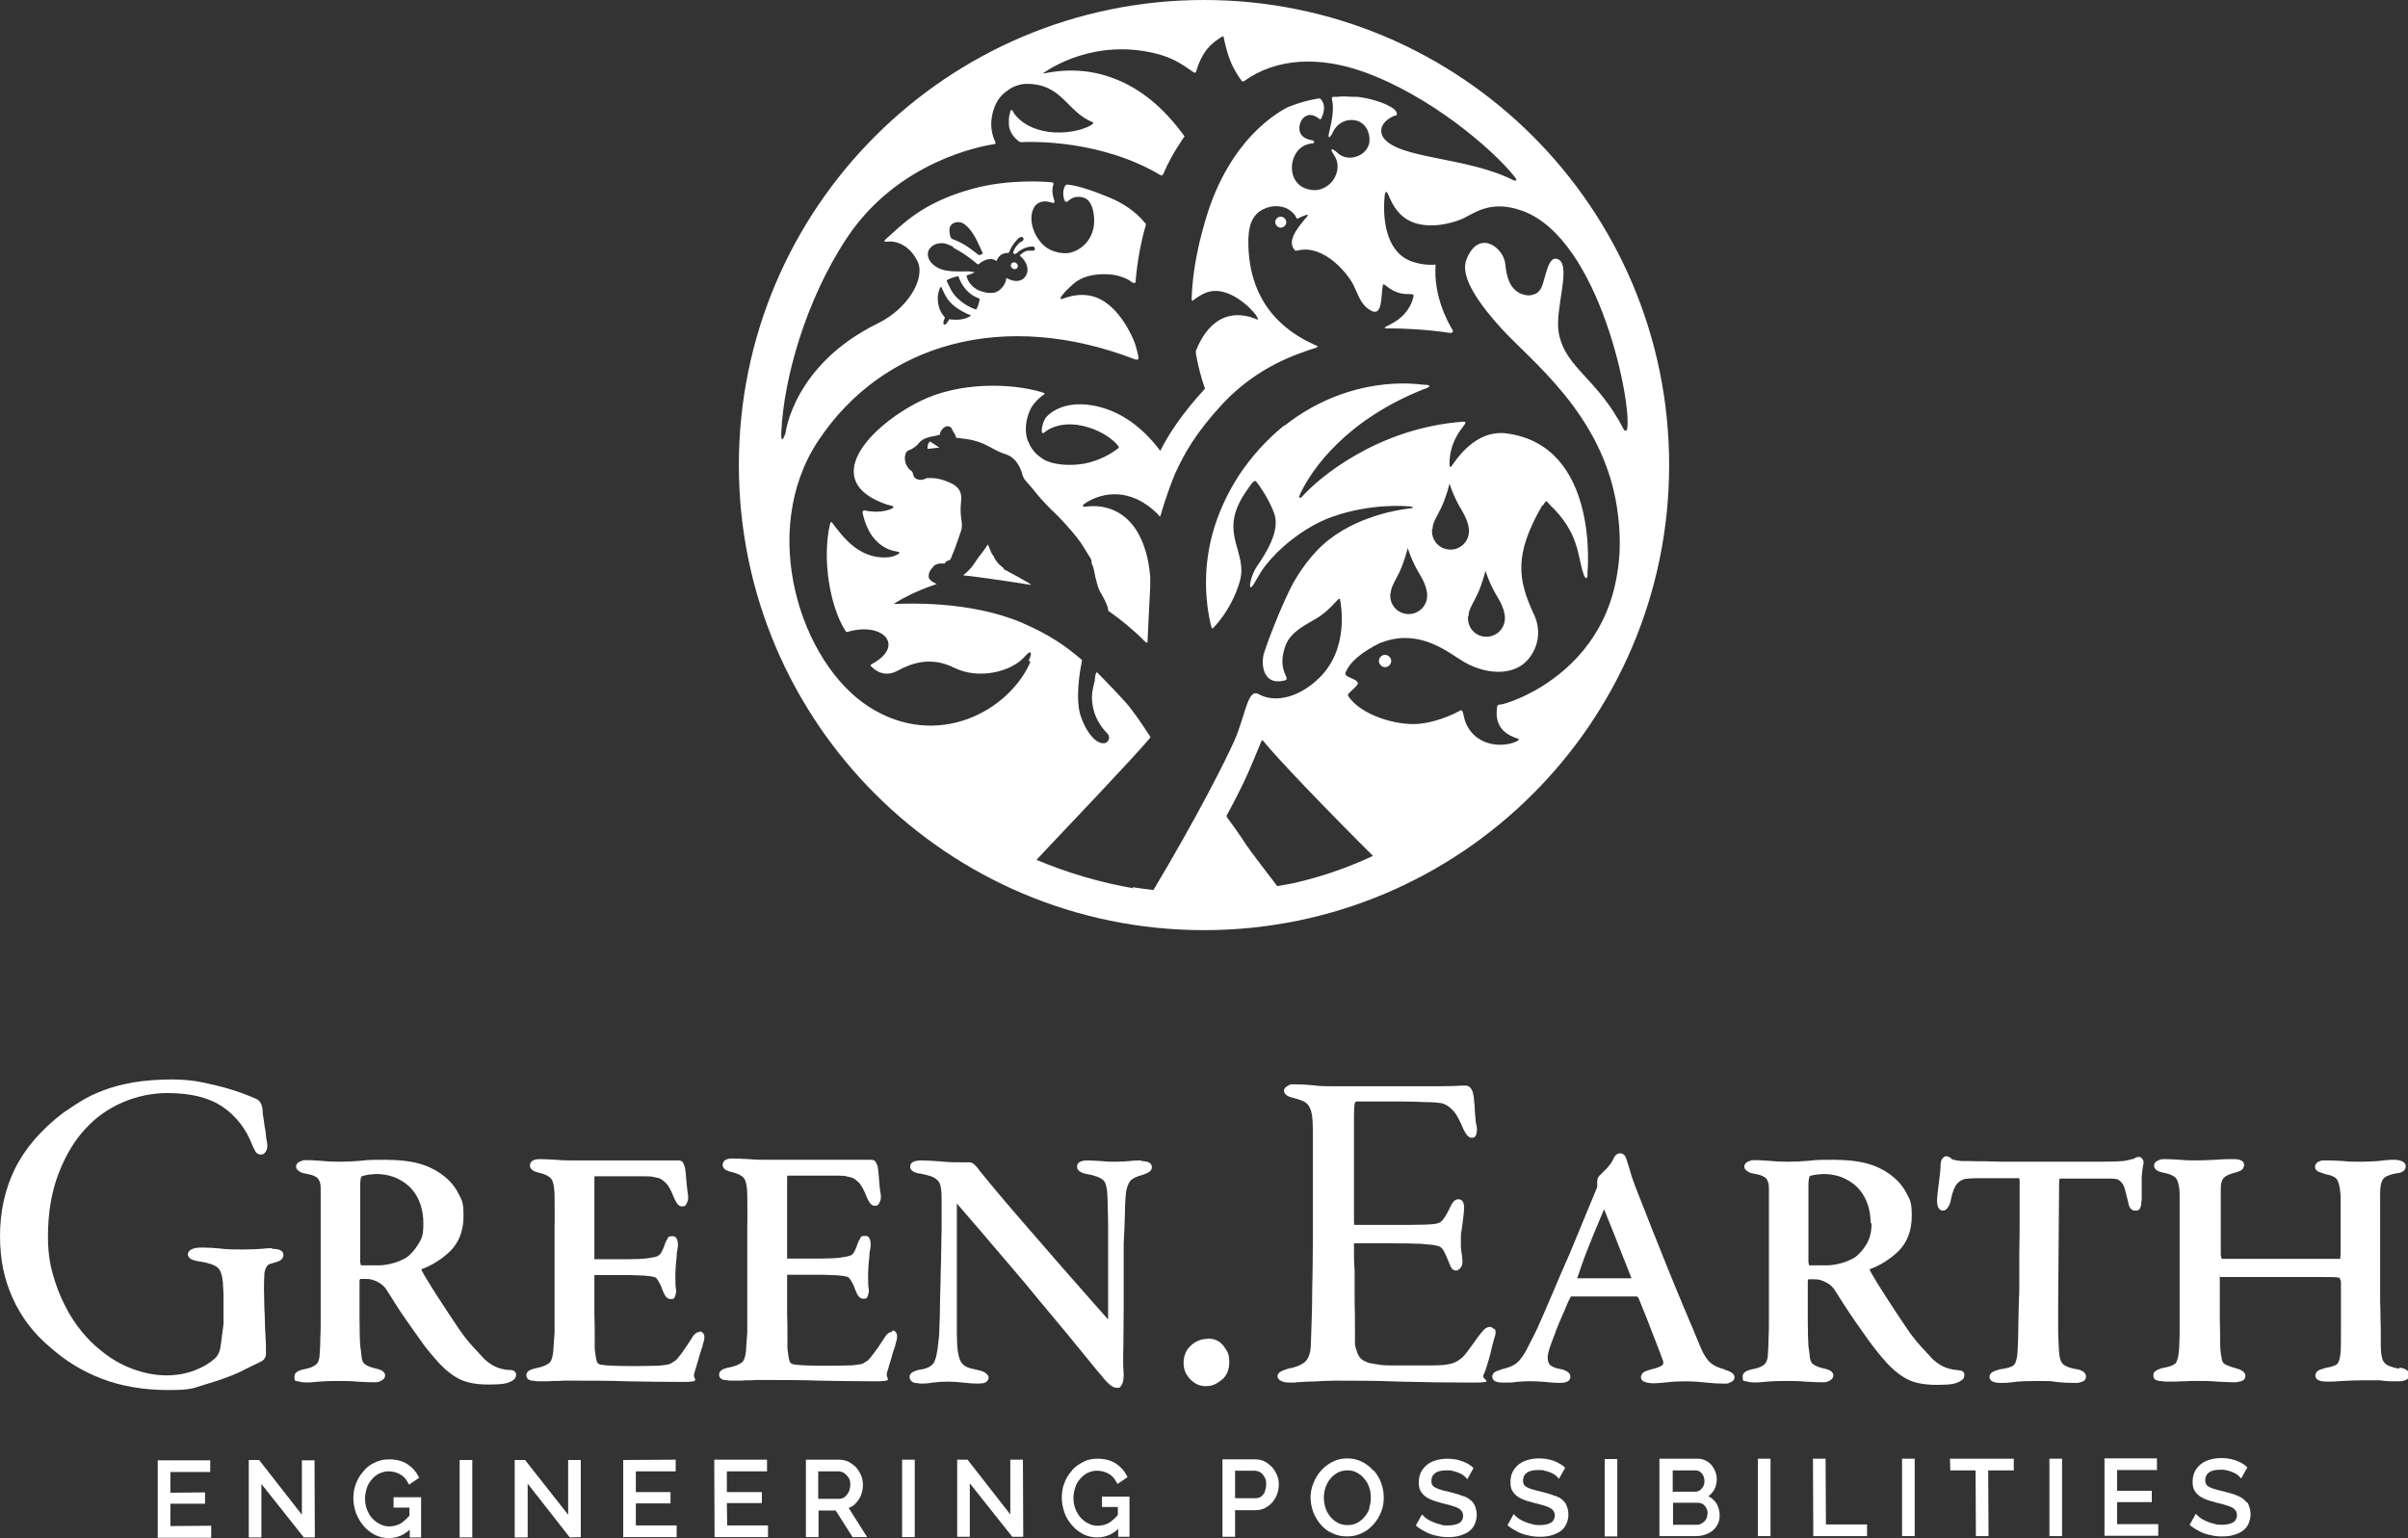 <?xml version="1.0" encoding="UTF-8"?>
<svg id="Layer_1" xmlns="http://www.w3.org/2000/svg" version="1.1" viewBox="0 0 743.4 474.9">
  <rect x="0" y="0" width="743.4" height="474.9" fill="#333333" stroke="none"/>
  <!-- Generator: Adobe Illustrator 29.7.1, SVG Export Plug-In . SVG Version: 2.1.1 Build 8)  -->
  <g id="Logotype_Tagline">
    <polygon points="52.6 471.2 52.6 464.3 63.3 464.3 63.3 460.8 52.6 460.9 52.6 454.5 64.9 454.5 64.9 450.9 48.7 450.9 48.7 474.8 65.2 474.8 65.2 471.1 52.6 471.2" fill="#fff"/>
    <polygon points="93.2 450.9 93.2 467.7 80 450.8 76.8 450.8 76.8 474.7 80.7 474.7 80.7 458.2 93.8 474.7 97.2 474.7 97.1 450.9 93.2 450.9" fill="#fff"/>
    <path d="M121.5,462.3v3.2h4.9v2.5c-.9,1-1.8,1.8-2.7,2.4-1.1.6-2.3.9-3.5.9h0c-1,0-2-.2-2.9-.7-.9-.4-1.7-1.1-2.4-1.8-.7-.8-1.2-1.7-1.6-2.7-.4-1-.6-2.1-.6-3.3,0-1.1.2-2.2.5-3.2s.8-1.9,1.5-2.7c.6-.8,1.4-1.4,2.3-1.9.9-.4,1.9-.7,2.9-.7h0c1.3,0,2.5.3,3.6.9,1.1.6,1.9,1.5,2.5,2.7l.3.5,3.1-2.1-.2-.4c-.8-1.6-1.9-2.8-3.4-3.8s-3.5-1.5-5.7-1.5h0c-1.6,0-3.1.3-4.4,1-1.4.6-2.6,1.5-3.5,2.7-1,1.1-1.8,2.4-2.3,3.8-.6,1.4-.8,3-.8,4.6,0,1.5.3,3,.8,4.5.6,1.4,1.3,2.7,2.3,3.9,1,1.2,2.2,2.1,3.5,2.8,1.4.7,2.8,1,4.4,1h0c2.4,0,4.6-.9,6.4-2.6v2.4h3.5v-12.4h-8.4Z" fill="#fff"/>
    <rect x="141.9" y="450.8" width="3.9" height="23.9" fill="#fff"/>
    <polygon points="175.4 450.8 175.4 467.7 162.1 450.8 158.9 450.8 158.9 474.7 162.9 474.7 162.9 458.1 175.9 474.7 179.3 474.6 179.3 450.8 175.4 450.8" fill="#fff"/>
    <polygon points="196.3 471 196.3 464.2 207 464.2 207 460.7 196.3 460.7 196.3 454.3 208.6 454.3 208.6 450.7 192.4 450.8 192.4 474.6 208.9 474.6 208.9 471 196.3 471" fill="#fff"/>
    <polygon points="224.5 471 224.4 464.1 235.2 464.1 235.2 460.7 224.4 460.7 224.4 454.3 236.8 454.3 236.8 450.7 220.5 450.7 220.6 474.6 237.1 474.6 237.1 471 224.5 471" fill="#fff"/>
    <path d="M264,464.3c.8-.7,1.4-1.6,1.8-2.6s.6-2.1.6-3.2-.2-1.9-.5-2.8c-.4-.9-.9-1.8-1.5-2.5s-1.5-1.3-2.3-1.8c-.9-.4-1.9-.7-3-.7h-10.3v23.9h3.9v-8.2h5.3l5.2,8.2h4.5l-5.7-9c.8-.3,1.5-.7,2.1-1.3h0ZM260.8,462.2c-.5.4-1.1.6-1.8.6h-6.4v-8.5h6.2c.6,0,1.2.2,1.8.5.5.4,1,.9,1.4,1.5s.5,1.3.5,2.1-.2,1.5-.4,2.1c-.3.6-.7,1.2-1.2,1.6h0Z" fill="#fff"/>
    <rect x="278.5" y="450.7" width="3.9" height="23.9" fill="#fff"/>
    <polygon points="311.9 450.7 311.9 467.6 298.7 450.7 295.5 450.7 295.5 474.5 299.4 474.5 299.4 458 312.5 474.5 315.9 474.5 315.8 450.7 311.9 450.7" fill="#fff"/>
    <path d="M340.2,462.1v3.2h4.9v2.5c-.9,1-1.8,1.8-2.7,2.4-1.1.6-2.3.9-3.5.9h0c-1,0-2-.2-2.9-.7-.9-.4-1.7-1.1-2.4-1.8-.7-.8-1.2-1.7-1.6-2.7-.4-1-.6-2.1-.6-3.3,0-1.1.2-2.2.5-3.2s.8-1.9,1.5-2.7,1.4-1.4,2.3-1.9c.9-.4,1.9-.7,2.9-.7h0c1.3,0,2.5.3,3.6.9,1.1.6,1.9,1.5,2.5,2.7l.3.5,3.1-2.1-.2-.4c-.8-1.6-1.9-2.8-3.4-3.8-1.5-1-3.4-1.5-5.7-1.5h0c-1.6,0-3.1.3-4.4,1s-2.6,1.5-3.5,2.7c-1,1.1-1.8,2.4-2.3,3.8-.6,1.4-.8,3-.8,4.6,0,1.5.3,3,.8,4.5s1.3,2.7,2.3,3.9c1,1.2,2.2,2.1,3.5,2.8,1.4.7,2.8,1,4.4,1,2.4,0,4.6-.9,6.4-2.6v2.4h3.5v-12.4h-8.4,0Z" fill="#fff"/>
    <path d="M392.8,453.1c-.7-.7-1.4-1.3-2.3-1.8s-1.9-.7-3-.7h-10.1v23.9h3.9v-8.2h6.3c1.5,0,2.7-.4,3.8-1.2,1.1-.7,1.9-1.7,2.5-2.9s.9-2.5.9-3.8-.2-1.9-.5-2.8c-.4-.9-.9-1.8-1.5-2.5h0ZM390.5,460.6c-.3.6-.7,1.2-1.2,1.5-.5.4-1.1.5-1.8.5h-6.2v-8.5h6c.6,0,1.2.2,1.8.5.5.4,1,.9,1.3,1.5.4.6.5,1.4.5,2.2s-.2,1.5-.4,2.2h0Z" fill="#fff"/>
    <path d="M424.1,454.2c-1-1.2-2.2-2.1-3.5-2.8-1.4-.7-2.9-1.1-4.6-1.1h0c-1.6,0-3.1.3-4.5,1-1.4.7-2.6,1.6-3.6,2.7-1,1.1-1.8,2.4-2.4,3.9-.6,1.4-.9,3-.9,4.5s.3,3,.8,4.4c.5,1.4,1.3,2.7,2.3,3.9,1,1.2,2.2,2.1,3.6,2.7,1.4.7,2.9,1,4.6,1h0c1.6,0,3.1-.3,4.5-1,1.4-.6,2.6-1.6,3.6-2.7,1-1.1,1.8-2.4,2.4-3.9.6-1.4.8-3,.8-4.5,0-1.5-.3-3-.8-4.4-.5-1.4-1.3-2.7-2.3-3.9h0ZM422.8,465.6c-.3,1-.8,1.9-1.5,2.7-.6.8-1.4,1.4-2.3,1.9-.9.5-1.9.7-3,.7h0c-1.1,0-2.1-.2-3-.7-.9-.5-1.7-1.1-2.3-1.9-.6-.8-1.2-1.7-1.5-2.7s-.5-2.1-.5-3.2c0-1.1.2-2.1.5-3.1.4-1,.8-1.9,1.5-2.7.6-.8,1.4-1.4,2.3-1.9.9-.5,1.9-.7,3-.7h0c1.1,0,2,.2,2.9.7s1.7,1.1,2.3,1.9c.7.8,1.2,1.7,1.5,2.7.4,1,.5,2.1.5,3.2s-.2,2.1-.5,3.1h0Z" fill="#fff"/>
    <path d="M451.8,462c-1.2-.5-2.6-.9-4.2-1.3-1.4-.3-2.5-.6-3.4-.9-.8-.3-1.4-.6-1.8-1-.4-.4-.5-.9-.5-1.6,0-1,.4-1.8,1.1-2.3.7-.6,1.9-.9,3.6-.9s1.3,0,1.9.2c.6.1,1.2.3,1.7.5.5.2,1,.4,1.4.7.4.3.7.5.9.8l.5.5,1.9-3.4-.3-.3c-.7-.6-1.4-1.1-2.2-1.4-.8-.4-1.7-.7-2.6-.9-.9-.2-1.9-.3-3-.3h0c-1.6,0-3.1.3-4.4.8-1.3.5-2.4,1.4-3.2,2.5-.8,1.1-1.2,2.4-1.2,4s.3,2.4.9,3.2c.6.8,1.4,1.5,2.6,2,1.1.5,2.4.9,4,1.3,1.4.3,2.6.7,3.6,1,.9.3,1.6.7,2,1.2.4.4.6,1,.6,1.7s-.4,1.7-1.1,2.1c-.8.5-2,.8-3.5.8s-1.6,0-2.4-.3c-.8-.2-1.5-.4-2.2-.7-.7-.3-1.3-.6-1.8-.9-.5-.3-.9-.7-1.2-1l-.5-.5-1.9,3.4.3.3c.9.7,1.9,1.3,2.9,1.8,1,.5,2.1.9,3.3,1.1,1.1.3,2.3.4,3.5.4h0c1.2,0,2.4-.1,3.4-.4,1.1-.3,2-.7,2.8-1.2.8-.6,1.5-1.3,1.9-2.2.4-.9.7-1.9.7-3.1s-.4-2.7-1-3.6c-.7-.9-1.7-1.6-2.9-2.1h0Z" fill="#fff"/>
    <path d="M480.1,461.9c-1.2-.5-2.6-.9-4.2-1.3-1.3-.3-2.5-.6-3.4-.9-.8-.3-1.4-.6-1.8-1-.4-.4-.5-.9-.5-1.6,0-1,.4-1.8,1.1-2.3.7-.6,1.9-.9,3.6-.9s1.3,0,1.9.2c.6.1,1.2.3,1.7.5.5.2,1,.4,1.4.7.4.3.7.5.9.8l.5.5,1.9-3.4-.3-.3c-.7-.6-1.4-1-2.2-1.4s-1.7-.7-2.6-.9c-.9-.2-1.9-.3-3-.3-1.6,0-3.1.3-4.4.8-1.3.5-2.4,1.4-3.2,2.5-.8,1.1-1.2,2.4-1.2,4s.3,2.4.9,3.2c.6.8,1.4,1.5,2.6,2,1.1.5,2.4.9,4,1.3,1.4.3,2.6.7,3.6,1,.9.3,1.6.7,2,1.2.4.4.6,1,.6,1.7s-.4,1.7-1.1,2.1c-.8.5-2,.8-3.5.8h0c-.8,0-1.6,0-2.4-.3-.8-.2-1.5-.4-2.2-.7-.7-.3-1.3-.6-1.8-.9-.5-.3-.9-.7-1.2-1l-.5-.5-1.9,3.4.3.3c.9.7,1.9,1.3,2.9,1.8,1,.5,2.1.9,3.3,1.1,1.1.3,2.3.4,3.5.4h0c1.2,0,2.4-.1,3.4-.4,1.1-.3,2-.7,2.8-1.2.8-.6,1.5-1.3,1.9-2.2.4-.9.7-1.9.7-3.1s-.4-2.7-1-3.6c-.7-.9-1.6-1.6-2.9-2.1h0Z" fill="#fff"/>
    <rect x="495.4" y="450.5" width="3.9" height="23.9" fill="#fff"/>
    <path d="M527.4,462c.7-.5,1.2-1.1,1.7-1.8.6-1.1.9-2.2.9-3.4s-.2-2-.7-3c-.5-1-1.1-1.8-2-2.4-.9-.6-1.9-1-3.1-1h-11.9v23.9h11.4c1.3,0,2.5-.3,3.6-.8,1.1-.5,2-1.3,2.6-2.2.7-1,1-2.1,1-3.4s-.4-2.9-1.2-4c-.6-.8-1.4-1.5-2.3-1.9h0ZM516.4,454h7c.5,0,1,.1,1.4.4.4.3.8.7,1,1.2.3.5.4,1.1.4,1.7s-.1,1.2-.4,1.7-.6.9-1.1,1.2c-.4.3-1,.4-1.5.4h-6.8v-6.6h0ZM527.1,467.4c0,.6-.1,1.2-.4,1.7-.3.5-.7.9-1.2,1.2s-1,.5-1.6.5h-7.4v-6.8h7.7c.6,0,1.1.2,1.5.4.4.3.8.7,1.1,1.3s.4,1.1.4,1.7h0Z" fill="#fff"/>
    <rect x="542.7" y="450.4" width="3.9" height="23.9" fill="#fff"/>
    <polygon points="563.7 470.7 563.6 450.4 559.7 450.4 559.8 474.3 576.4 474.3 576.4 470.7 563.7 470.7" fill="#fff"/>
    <rect x="587.2" y="450.4" width="3.9" height="23.9" fill="#fff"/>
    <polygon points="621.7 450.4 602 450.4 602.1 454 609.9 454 610 474.3 613.9 474.3 613.8 454 621.7 454 621.7 450.4" fill="#fff"/>
    <rect x="632.7" y="450.4" width="3.9" height="23.9" fill="#fff"/>
    <polygon points="653.6 470.6 653.6 463.8 664.3 463.8 664.3 460.3 653.6 460.3 653.6 453.9 665.9 453.9 665.9 450.3 649.7 450.3 649.7 474.2 666.3 474.2 666.3 470.6 653.6 470.6" fill="#fff"/>
    <path d="M693.6,463.9c-.7-.9-1.6-1.6-2.9-2.1-1.2-.5-2.6-.9-4.2-1.3-1.4-.3-2.5-.6-3.4-.9-.8-.3-1.4-.6-1.8-1-.3-.4-.5-.9-.5-1.6,0-1,.4-1.8,1.1-2.3.7-.6,1.9-.9,3.6-.9h0c.6,0,1.2,0,1.9.2.6.1,1.2.3,1.7.5s1,.4,1.4.7c.4.3.7.5.9.8l.5.5,1.9-3.4-.3-.3c-.7-.6-1.4-1.1-2.2-1.4-.8-.4-1.7-.7-2.6-.9s-1.9-.3-3-.3h0c-1.6,0-3.1.3-4.4.8-1.3.5-2.4,1.4-3.2,2.5-.8,1.1-1.2,2.4-1.2,4s.3,2.4.9,3.2c.6.8,1.4,1.5,2.6,2,1.1.5,2.4.9,4,1.3,1.4.3,2.6.7,3.6,1,.9.3,1.6.7,2,1.2.4.4.6,1,.6,1.7s-.4,1.7-1.1,2.1c-.8.5-2,.8-3.5.8h0c-.8,0-1.6,0-2.4-.3-.8-.2-1.5-.4-2.2-.7-.7-.3-1.3-.6-1.8-.9-.5-.3-.9-.7-1.2-1l-.5-.5-1.9,3.4.3.3c.9.7,1.9,1.3,2.9,1.8,1,.5,2.1.9,3.3,1.1,1.1.3,2.3.4,3.5.4s2.4-.1,3.4-.4c1.1-.3,2-.7,2.8-1.2.8-.6,1.5-1.3,1.9-2.2s.7-1.9.7-3.1-.4-2.7-1-3.6h0Z" fill="#fff"/>
  </g>
  <path d="M84,385.4c-.5,0-1.6,0-3.2.2-1.6.1-3.5.2-5.8.2s-5.2,0-7-.3c-2-.2-3.8-.3-5.4-.3s-2.5.1-3.1.4c-1.3.5-1.5,1.3-1.5,1.7s.2,1.2,1.5,1.7c.6.2,1.3.4,2.1.5,2.8.4,4.7,1.1,5.6,1.9.9.8,1.4,2.3,1.6,4.5,0,1.1.2,2.5.2,4,0,1.5,0,3.1,0,4.6v4.4c-.2,1.3-.3,2.3-.4,3-.2,1.8-.4,3.2-.6,4.4-.2,1-.6,1.9-1.2,2.7-1.7,1.7-3.9,3-6.6,4.1-5.9,2.2-12.4,2.1-19.2-.4-3.6-1.3-7-3.3-10.2-6-1.8-1.4-3.7-3.3-5.6-5.6-1.9-2.3-3.6-4.9-5.1-7.9-1.5-2.9-2.8-6.2-3.8-9.8-1-3.5-1.5-7.4-1.5-11.5,0-7.4,1.1-13.9,3.3-19.6s5-10.3,8.3-13.8c3.2-3.5,7-6.2,11.4-8.1,4.4-1.9,9.1-2.9,13.9-2.9,7.2,0,12.9,1.4,17.1,4.3,4.1,2.8,7.2,6.8,9.1,11.8.5,1.1.8,1.7,1,2,.2.3.7.9,1.7.9s1.4-.9,1.6-1.2c.4-.7.4-1.6.2-2.8,0-.2-.2-.7-.3-1.8,0-.9-.2-1.9-.4-2.9-.1-1-.3-1.9-.4-2.8-.2-1.1-.2-1.4-.2-1.5,0-.9-.1-1.7-.4-2.4-.3-.9-.9-1.5-1.6-1.8-.9-.4-2.3-1-4.2-1.7-1.9-.7-3.8-1.3-5.6-1.8-1.8-.5-4-1-6.8-1.6-2.8-.6-6-.9-9.6-.9s-8.3.3-11.7.9c-3.4.6-6.5,1.4-9.1,2.4-2.7,1-5,2.1-7.1,3.4-2,1.2-3.8,2.5-5.5,3.6-6.8,5.2-11.8,11-14.9,17.3-3.1,6.3-4.6,13.3-4.6,20.7s1.3,13.4,3.9,19.2c2.6,5.8,6.5,11,11.7,15.3,4.5,4,9.8,7.3,15.8,9.6,6,2.3,12.9,3.5,20.5,3.5s7.6-.6,11.4-1.7c3.7-1.1,7.2-2.3,10.4-3.7,1.5-.8,2.8-1.4,4-2s2.2-1,2.9-1.4c1.1-.6,1.4-1.4,1.5-2,0-.5,0-1.3,0-2.3s0-1.4-.1-2.7c0-1.3-.2-2.7-.2-4.4,0-1.7-.1-3.5-.2-5.4,0-1.9-.1-3.6-.1-5.3s0-3.4.1-4.4c0-1,.2-1.8.5-2.4.3-.6.5-.8.6-.9.3-.2.7-.4,1.2-.5.7-.2,1.3-.4,1.9-.6,1.5-.5,1.7-1.5,1.7-2,0-1.3-1.2-1.9-3.5-1.9h0Z" fill="#fff"/>
  <path d="M157.3,423c-1,0-2.2-.2-3.6-.7-1.4-.5-2.8-1.4-4.2-2.7-1-1.1-2.2-2.4-3.6-3.9-1.3-1.4-2.8-3.3-4.3-5.5-1-1.5-2.1-3.1-3.2-4.8-1.1-1.7-2.2-3.3-3.2-4.9-1-1.5-2-3.1-2.9-4.6-.8-1.3-1.6-2.6-2.1-3.6,0-.2-.1-.3-.1-.4,3.3-1.2,6.3-3.1,8.9-5.6,2.7-2.7,4.1-6.3,4.1-10.9s-.6-4.9-1.7-7.1c-1.1-2.2-2.9-4.2-5.3-5.9-2-1.4-4.3-2.5-7-3.2-2.6-.7-6-1.1-10.2-1.1s-5,0-7.5.3c-4.5.4-9,.4-12.6,0-1.7-.1-3-.2-4-.2s-1.2,0-1.8.3c-1.4.4-1.6,1.3-1.6,1.7,0,.9.9,1.4,1.2,1.6.5.3,1.1.5,1.8.6,2.5.4,3.4,1.1,3.7,1.4.5.6.9,1.6.9,2.8,0,.8,0,1.8,0,2.9,0,1.1,0,2.6,0,4.3v25.8c0,2.8,0,5.4,0,7.6,0,2.2,0,4.2-.1,5.9,0,1.7-.1,3.3-.2,4.8,0,1.6-.4,2.7-1,3.3-.6.6-1.8,1.2-3.5,1.5-.9.2-3.3.6-3.3,2.3s.1,1.2,1.5,1.6c1.3.4,3.3.3,6,0,1.4-.1,3.1-.2,5.1-.2,2.8,0,5,0,6.8.2,1.8.1,3.4.2,5,.2s1.6-.1,2.2-.4c1.2-.5,1.4-1.3,1.4-1.7s-.2-1.2-1.4-1.7c-.5-.2-1.1-.4-1.7-.5-1.4-.3-2.5-.8-3.2-1.3-.6-.5-.9-1.3-1-2.5,0-.6-.2-1.7-.4-3.2-.1-1.5-.2-4.1-.2-7.8v-12c0-.3,0-.5.2-.8.6,0,1.2,0,1.9,0,.7,0,1.3.1,1.7.2.7.2,1.5.5,2.3,1,.8.5,1.5,1.1,2,1.8.7,1.1,1.7,2.6,2.8,4.4,1.1,1.8,2.4,3.7,3.8,5.7,1.4,2,2.8,4,4.1,5.8,1.3,1.9,2.7,3.6,3.9,5,2.4,2.9,4.8,5.1,7.2,6.5,2.4,1.5,5.7,2.2,9.9,2.2s5.7-.3,7-1c.9-.4,1.4-1,1.5-1.7.1-.4,0-.9-.3-1.2-.5-.6-1.2-.6-1.8-.6h0ZM111.8,363.2c.2-.1.7-.3,2-.5,1.1-.1,1.9-.2,2.3-.2,2.5,0,4.7.5,6.6,1.4,1.9.9,3.5,2.1,4.7,3.6,2.2,2.7,3.3,6.2,3.3,10.2s-.5,4.7-1.6,6.5c-1.1,1.8-2.3,3.1-3.5,4-2.3,1.4-5.1,2.3-8.3,2.5h-5.9c0-.4-.2-.7-.2-.9v-6.7c0-1.8,0-3.7,0-5.6,0-2.1,0-3.9,0-5.6s0-3.2,0-4.4c0-1.2,0-2,0-2.2.1-1.3.2-1.7.3-1.8,0-.1,0-.2,0-.2h0Z" fill="#fff"/>
  <path d="M215.9,411.3c-.9,0-1.7.7-2.6,2.3-1,1.6-2,3-2.9,4.3-.8,1.1-1.6,2-2,2.3-.5.3-.9.5-1.3.8-.1,0-.5.3-1.4.4-.8.1-1.9.3-3.2.3-1.4,0-3.3.1-5.6.1-5.8,0-9.5-.1-11.2-.4-1.2-.2-1.3-.7-1.4-.9-.3-.8-.5-2.2-.7-4.1,0-.5,0-1.7,0-3.8,0-2,0-4.2-.1-6.6,0-2.3,0-4.6,0-7v-4.8c0-.2,0-.4,0-.5,3.5,0,6.3,0,8.4,0,2.2,0,4,0,5.3.1,1.3,0,2.3.1,2.9.2.7,0,1.2.2,1.8.3.4,0,.8.4,1.2,1,.5.8,1,1.7,1.3,2.7.8,2.2,1.5,3.1,2.6,3.1s1.2-.1,1.6-1.5c.2-.6.2-1.3,0-2.1,0-.2-.1-.9-.1-2.6s0-2.5.1-3.4c0-.3,0-.8.1-1.5,0-.7.2-1.4.2-2.2,0-.7.1-1.3.2-1.8.1-.7.2-1.1.2-1.3,0-.8,0-3-1.6-3s-1.4.4-1.8,1.1c-.3.4-.5.9-.7,1.5-.4,1.3-.9,2.2-1.2,2.7-.4.4-.7.7-1.1.9-.5.2-1.5.4-2.9.6-1.5.2-3.4.3-5.8.3h-10.7s0,0,0,0v-25c0-.5.1-.6,0-.6h10.2c2.4,0,4.2,0,5.5,0,1.6,0,2.2.1,2.5.2l1.4.3c.7.1,1.4.6,2.3,1.4.9.8,1.8,2.4,2.7,4.8.8,1.7,1.4,2.6,2.4,2.6s1.2-.2,1.7-1.4c.3-.6.3-1.4.2-2.1-.2-1.1-.3-2.6-.5-4.4-.1-1.9-.3-3.2-.4-3.9-.1-.4-.2-.8-.4-1.2-.4-1.2-1.3-1.2-1.6-1.2-.6,0-1.8,0-3.7,0-1.8,0-3.8,0-5.9,0s-2.7,0-4.6,0c-2,0-4.1,0-6.4,0-2.1,0-4.3,0-6.5,0-2.2,0-4.1,0-5.8,0s-2.9,0-4.9-.2c-2.1-.1-3.8-.2-5.2-.2-2.6,0-2.9,1.4-2.9,2,0,1.6,2.1,2,2.8,2.2,1.8.4,3,1,3.7,1.8.4.4,1,1.6,1.1,5,0,3.6.1,7,0,10.2,0,3.2,0,6.2,0,9v8.1c0,2.8,0,5.5,0,8.1v7.3c-.2,2.3-.3,4.2-.4,5.7-.2,1.8-.6,3.1-1.3,3.6-.8.6-2.1,1.2-3.8,1.5-.6.1-1.2.3-1.8.5-1.2.5-1.4,1.3-1.4,1.7s.1,1.5,1.7,1.7c.6,0,1.3.2,2,.2s.9,0,1.8,0c.8,0,1.8,0,2.8-.1,1,0,2.1,0,3.3-.1,1.1,0,2.1,0,3.1,0,5.3,0,10.8,0,16.4.2,5.6.1,11.4.2,17.3.2s2.9-.8,3.4-2.4c0-.4.3-1,.5-1.8s.5-1.7.8-2.7c.3-1,.5-1.9.8-2.7.3-1.1.5-1.3.5-1.4v-.3c.7-2,.7-3.1.2-3.7-.3-.4-.7-.6-1.1-.6h0Z" fill="#fff"/>
  <path d="M275.3,411.3c-.9,0-1.7.7-2.6,2.3-1,1.6-2,3-2.9,4.2-.8,1.1-1.6,2-1.9,2.3-.5.3-.9.5-1.3.8-.1,0-.5.3-1.4.4-.8.1-1.9.3-3.2.3-1.4,0-3.3.1-5.6.1-5.8,0-9.5-.1-11.2-.4-1.2-.2-1.3-.7-1.4-.9-.3-.8-.5-2.2-.7-4.1,0-.5,0-1.7,0-3.8,0-2,0-4.2-.1-6.6,0-2.3,0-4.7,0-7v-4.8c0-.2,0-.4,0-.5,3.5,0,6.3,0,8.4,0,2.2,0,4,0,5.3.1,1.3,0,2.3.1,2.9.2.7,0,1.2.2,1.8.3.4,0,.8.4,1.2,1,.5.8,1,1.7,1.3,2.7.8,2.2,1.5,3.1,2.6,3.1s1.2-.1,1.6-1.5c.2-.6.2-1.3,0-2.1,0-.2-.1-.9-.1-2.6s0-2.5.1-3.4c0-.3,0-.8.1-1.5,0-.7.2-1.5.2-2.2,0-.7.1-1.3.2-1.8.1-.7.2-1.1.2-1.3,0-.8,0-3-1.6-3s-1.4.4-1.8,1.1c-.3.4-.5.9-.7,1.5-.4,1.3-.9,2.2-1.2,2.7-.3.4-.7.7-1.1.8-.5.2-1.5.4-2.9.6-1.4.2-3.4.3-5.8.3h-10.7s0,0,0,0v-25c0-.5.1-.6.1-.6h10.2c2.4,0,4.2,0,5.5,0,1.6,0,2.2.1,2.4.2l1.4.3c.7.1,1.4.6,2.3,1.4.9.8,1.8,2.4,2.7,4.8.8,1.7,1.4,2.6,2.4,2.6s1.2-.2,1.7-1.4c.3-.6.3-1.4.2-2.1-.2-1.1-.4-2.6-.5-4.4-.1-1.9-.3-3.2-.4-3.9,0-.4-.2-.8-.4-1.2-.4-1.2-1.3-1.2-1.6-1.2-.6,0-1.8,0-3.7,0-1.8,0-3.8,0-5.9,0s-2.7,0-4.6,0c-2,0-4.1,0-6.3,0-2.1,0-4.3,0-6.5,0s-4.1,0-5.8,0-2.9,0-5-.2c-2.1-.1-3.8-.2-5.2-.2-2.6,0-2.9,1.4-2.9,2,0,1.6,2.1,2,2.8,2.2,1.8.4,3,1,3.7,1.8.4.4,1,1.6,1.1,5,0,3.6.1,7,0,10.2,0,3.1,0,6.1,0,9v8.1c0,2.8,0,5.5,0,8.2v7.2c-.2,2.3-.3,4.2-.4,5.7-.2,1.9-.6,3.1-1.3,3.6-.8.6-2.1,1.2-3.8,1.5-.6.1-1.2.3-1.8.5-1.2.5-1.4,1.3-1.4,1.7s.1,1.5,1.7,1.7c.6,0,1.3.2,2,.2s.9,0,1.8,0c.8,0,1.8,0,2.8-.1,1,0,2.1,0,3.3-.1,1.1,0,2.1,0,3.1,0,5.3,0,10.8,0,16.4.2,5.6.1,11.4.2,17.3.2s2.9-.8,3.4-2.4c0-.4.3-1,.5-1.8s.5-1.7.8-2.7c.3-1,.5-1.9.8-2.7.3-1,.4-1.3.5-1.4v-.3c.7-2,.7-3.1.2-3.8-.3-.4-.7-.6-1.1-.6h0Z" fill="#fff"/>
  <path d="M352.5,358.3c-1.1,0-2.3,0-3.8.2-1.4.1-2.8.2-4.3.2s-2.7,0-4.4-.2c-1.8-.1-3.2-.2-4.2-.2s-1.1,0-1.7.2c-1.5.3-1.6,1.4-1.6,1.7,0,.5.2,1.2,1.2,1.7.5.3,1.1.5,1.8.6,2.5.4,4.2,1.1,5.1,1.9.5.4,1.2,1.7,1.3,5.2,0,2.1.2,5.3.2,9.4,0,4.1,0,8.2,0,12.4v16l-4.7-5.3c-2.2-2.5-4.6-5.2-7.3-8.3-2.6-3-5.3-6-8.1-9.3l-7.9-9.1c-2.5-2.9-4.8-5.6-6.8-8-2-2.4-3.6-4.4-4.7-5.7-1.7-2.4-2.5-2.8-3.3-2.8-3.5,0-6.5,0-9-.3-2.6-.2-4.6-.3-5.8-.3-2.3,0-3.5.6-3.5,1.9,0,1.8,2.5,2.1,3.3,2.2,1,.2,1.9.4,2.8.7.8.2,1.5.6,2.1,1.1.5.4.9,1,1.1,1.8.3.9.4,2.6.4,5s0,2.8,0,5.1c0,2.3,0,5-.1,7.9,0,3-.1,6.1-.2,9.3,0,3.2-.2,6.3-.2,9.2,0,2.8-.1,5.3-.2,7.5,0,2.1-.2,3.5-.3,4.3-.3,3.3-.8,5.5-1.5,6.6-.7,1-2.1,1.7-4.1,2-.6,0-1.2.3-1.8.5-1.3.5-1.5,1.3-1.5,1.7,0,1,.7,1.7,1.7,1.9.6,0,1.3.2,1.9.2s1.8,0,3.5-.3c3.2-.4,6-.4,9.5,0,3.5.4,5.8.4,6.7,0,.7-.3,1.1-.9,1.1-1.6s-.9-1.4-1.3-1.6c-.5-.3-1.2-.5-2.1-.7-1.5-.3-2.7-.6-3.5-1-.7-.4-1.3-.9-1.7-1.6-.4-.8-.7-1.8-.9-3.2-.2-1.4-.3-3.2-.3-5.4v-11.9c0-3,0-6.1,0-9.2,0-3.2,0-6.3,0-9.1v-10c2.1,2.4,4.4,5.1,7,8.1,3,3.5,6,7.1,9.2,10.8s6.3,7.4,9.3,11.1c3.1,3.7,5.9,7.1,8.5,10.2,2.6,3.2,4.8,5.9,6.7,8.2,1.9,2.4,3.2,3.9,3.9,4.7,2.1,2.7,3.5,3.8,4.8,3.8s.9-.2,1.2-.5c.9-.9.9-2.9.9-3.7-.2-2.6-.2-5.4-.1-8.3,0-3,.1-6.9.1-11.7s0-5.5,0-9.2v-11c.2-3.6.3-6.9.4-9.9,0-2.9.2-4.9.3-5.9.2-1.4.6-2.6,1.2-3.5.6-.8,1.8-1.5,3.8-2,.6-.2,1.2-.4,1.7-.7,1.1-.5,1.3-1.2,1.3-1.7,0-1.3-1.1-1.9-3.3-1.9h0Z" fill="#fff"/>
  <path d="M372.8,413.4c-2,0-3.7.7-5.2,2.1-1.5,1.4-2.2,3.2-2.2,5.3s.7,3.6,2,5c1.4,1.5,3,2.2,4.9,2.2s3.1-.6,4.7-1.8c1.6-1.2,2.5-3.1,2.5-5.6s-.5-3.2-1.6-4.8c-1.2-1.7-2.9-2.5-5.1-2.5h0Z" fill="#fff"/>
  <path d="M461.2,410.4h0c-.3-.4-.7-.6-1.1-.7-.6,0-1.3.2-1.9.8s-.9,1-1.7,2c-.8,1.1-1.6,2.3-2.6,3.6-.9,1.3-1.7,2.3-2.4,3-.7.6-1.4,1.1-2,1.4s-1.5.6-2.7.8c-1.2.2-2.7.3-4.6.3s-4.3,0-7.3,0-4.3,0-5.8,0c-1.5,0-2.7-.1-3.7-.3-1-.1-1.8-.3-2.4-.4-.6-.1-1.1-.3-1.6-.6-1.1-.4-1.8-1.2-2.3-2.4-.6-1.7-.8-2.5-.8-2.9,0-.7,0-2.2,0-4.7,0-2.5,0-5.3-.1-8.4v-9.2c-.2-3-.2-5.5-.2-7.2s0-1.4,0-1.6h11.7c2.9,0,5.4,0,7.2.1,1.9,0,3.3.2,4.3.3,1,0,1.9.2,2.7.4.8.2,1.3.7,1.8,1.5.5,1,.9,1.8,1.1,2.4.5,1.1.8,1.9,1,2.4.5,1.1,1.2,1.3,1.7,1.3.8,0,1.2-.6,1.6-1.1.4-.7.5-1.6.3-2.8,0-.3,0-.8-.2-1.5,0-.6-.2-1.2-.2-2,0-.7,0-1.5,0-2.3s0-1.4.1-2c.2-1.2.4-2.6.6-4.3.2-1.7.3-2.8.3-3.4,0-2.3-1.1-2.6-1.8-2.6-1.2,0-1.9,1.2-2.4,2.2-1.6,3.5-2.7,4.6-3.2,4.9-.5.3-1.3.5-2.4.6-1.1.1-3.4.2-6.6.2h-17.5c0-.1-.1-.5-.1-1.2v-32.4c0-3.5.3-4.1.3-4.1.1-.2.3-.4.4-.4,1.1,0,3,0,5.6,0,2.6,0,5.3,0,8.1,0,2.8,0,5.4.1,7.8.2,2.3,0,4,.2,4.7.3,1.1.2,2.3.9,3.4,2,1.2,1.1,2.3,3.2,3.5,6.1.4.8.8,1.4,1.1,1.8.2.2.7.8,1.4.8s1.3-.1,1.6-1.6c.1-.6.1-1.2,0-1.9-.2-.6-.3-1.4-.4-2.3,0-1-.2-1.9-.2-2.8,0-.9-.1-1.8-.2-2.6,0-.7-.1-1.3-.2-1.8-.1-.8-.6-3.1-2.4-3.1s-1.7,0-3,.1c-1.1,0-3,.1-5.6.1s-3.5,0-6.4,0c-2.7,0-5.7,0-9.1,0s-6.4,0-9.5,0c-3.1,0-5.5,0-7.4,0s-4.1,0-6.1-.3c-2.1-.2-4-.3-5.8-.3s-1.3.1-1.9.4c-.8.4-1.3.9-1.3,1.5,0,1.7,2.2,2.1,2.9,2.3,1.2.3,2.1.6,3,1,.7.3,1.3.8,1.7,1.4.4.6.8,1.5,1,2.7.2,1.2.3,2.9.3,4.8v18.8c0,5.3,0,10.7,0,16,0,5.1-.1,10.1-.2,15.1,0,5-.2,10.3-.4,15.9,0,2.9-.7,4.8-1.8,5.8-1.2,1-2.9,1.7-5.2,2.1-2,.6-3.3,1.2-3.3,2.3s1.3,2,3.7,2,1.1,0,2.3-.1c1,0,2.3-.2,3.7-.2,1.4,0,2.8-.1,4.3-.2,1.4,0,2.7-.1,4-.1,5.8,0,12.4,0,19.8.3,7.5.2,15.1.3,22.6.3s2.3-.8,3.2-2.4c.2-.4.5-1.1.8-2,.3-.9.6-1.9.9-3,.3-1.1.6-2.1.8-3.2.3-1.1.5-2,.7-2.7.6-1.6.7-2.6.2-3.3h0Z" fill="#fff"/>
  <path d="M532.4,422.8h0c-1.7-.4-3.1-1-4.2-1.9-1.1-.9-2.2-2.5-3.2-4.9-1.8-4.3-3.5-8.5-5.2-12.4-1.6-3.8-3.2-7.7-4.9-11.9-1.6-4-3.2-8-4.8-12-1.6-4.1-3.3-8.4-5-12.7-.7-1.8-1.4-3.7-1.9-5.6-.4-1.3-.9-3-1.1-3.5-.4-1.5-1.4-1.8-1.9-1.8-.9,0-1.7.6-2.2,1.9-.4.9-1.1,1.8-1.9,2.7l-2,2c-.6.5-1,1.2-1,2s0,1,0,1.5c0,.4-.2.8-.4,1.3-1.6,3.9-3.4,8.1-5.3,12.8-1.9,4.7-3.8,9.2-5.7,13.4-1.8,4.3-3.5,8.2-5,11.7-1.5,3.5-2.6,5.9-3.4,7.4-.9,1.7-1.6,3.1-2.2,4.3-.6,1.1-1.3,2-1.9,2.8-.6.7-1.3,1.3-2.1,1.7-.8.4-1.8.8-3.2,1.1-.6.2-1.1.4-1.7.6-1.3.5-1.5,1.3-1.5,1.7,0,.9.5,1.9,3.2,1.9s2.8,0,4.2-.2c2.7-.3,5.7-.3,9,0,1.9.2,3.4.3,4.4.3,2.2,0,3.3-.6,3.3-1.9s-1.2-1.8-2.5-2.3h-.2c-1.1-.2-1.9-.4-2.5-.7-.5-.2-1-.5-1.3-.9-.3-.5-.5-1.2-.5-2.1s.4-2.4,1.1-4.3c.4-1,.8-2.1,1.3-3.4.4-1.3,1-2.5,1.5-3.8.5-1.1.9-2.1,1.4-3.2l.2-.5c.4-1,.8-1.9,1.2-2.7l.2-.4c.2-.5.4-.5.4-.5.5,0,1.7,0,3.6,0,3.9,0,8.5,0,12.5,0,2,0,3.3,0,3.8,0s.6.1.9.6c1.6,3.9,3.1,7.6,4.4,11.1,1.4,3.5,2.3,6,2.9,7.6.3.6.5,1.5,0,1.9-.6.5-1.7.9-3.4,1.3-.7.2-1.3.4-1.8.6-1.2.5-1.4,1.4-1.4,1.8s.1,1.2,1.5,1.6c1.6.5,3.8.3,6.6,0,1.6-.2,3.5-.3,5.5-.3,2.6,0,4.8.2,6.6.4,1.8.2,3.6.3,5.2.3s1.4,0,2-.3c1.3-.4,1.5-1.3,1.5-1.6,0-1.3-1.6-2-3.1-2.4h0ZM503.7,394.7c-.3,0-.6,0-1.1,0-.7,0-1.5,0-2.4,0h-10.3c-1.2,0-2.2,0-3,0,.4-1,.8-2.4,1.4-4.1.7-2,1.5-4.1,2.4-6.3.9-2.3,1.8-4.5,2.7-6.6.7-1.6,1.3-3.1,1.8-4.3.3.6.6,1.4.9,2.2.6,1.5,1.3,3.2,2.1,5.2l2.6,6.6c.9,2.3,1.9,4.7,2.8,7.1h0Z" fill="#fff"/>
  <path d="M604.4,423c-1,0-2.2-.2-3.6-.7-1.4-.5-2.8-1.4-4.2-2.7-1-1.1-2.2-2.4-3.6-3.9-1.3-1.4-2.8-3.3-4.3-5.5-1-1.5-2.1-3.1-3.2-4.8-1.1-1.7-2.2-3.3-3.2-4.9-1-1.6-2-3.1-2.9-4.6-.8-1.4-1.6-2.6-2.1-3.6,0-.2-.1-.3-.1-.4,3.3-1.2,6.3-3.1,8.9-5.6,2.7-2.7,4.1-6.3,4.1-10.9s-.6-4.9-1.7-7.1c-1.1-2.2-2.9-4.2-5.3-5.9-2-1.4-4.3-2.5-7-3.2-2.6-.7-6-1.1-10.2-1.1s-5,0-7.5.3c-4.5.4-9,.4-12.6,0-1.7-.1-3-.2-4-.2s-1.2,0-1.8.3c-1.4.4-1.6,1.3-1.6,1.7,0,.9.9,1.4,1.2,1.6.5.3,1.1.5,1.8.6,2.5.4,3.4,1.1,3.7,1.4.5.6.9,1.6.9,2.8,0,.8,0,1.8,0,2.9,0,1.1,0,2.5,0,4.3v25.8c0,2.9,0,5.4,0,7.6,0,2.2,0,4.2-.1,5.9,0,1.7-.1,3.3-.2,4.8,0,1.6-.4,2.7-1,3.3s-1.8,1.2-3.5,1.5c-.9.2-3.3.6-3.3,2.3s.1,1.2,1.5,1.6c1.3.4,3.3.3,6,0,1.4-.1,3.1-.2,5.1-.2,2.8,0,5,0,6.8.2,1.8.1,3.4.2,5,.2s1.6-.1,2.2-.4c1.2-.5,1.4-1.3,1.4-1.7s-.2-1.2-1.4-1.7c-.5-.2-1.1-.4-1.7-.5-1.4-.3-2.5-.8-3.2-1.3-.6-.5-.9-1.3-1-2.4,0-.6-.2-1.7-.4-3.2-.1-1.5-.2-4.1-.2-7.8v-12c0-.3,0-.5.2-.8.5,0,1.2,0,1.9,0s1.3.1,1.7.2c.7.2,1.4.5,2.3,1,.8.5,1.5,1.1,2,1.8.7,1.1,1.7,2.6,2.8,4.4,1.2,1.8,2.4,3.7,3.8,5.7,1.4,2,2.8,4,4.1,5.8,1.4,1.9,2.7,3.6,3.9,5,2.4,2.9,4.8,5.1,7.2,6.5,2.4,1.5,5.7,2.2,9.9,2.2s5.7-.3,7-1,1.4-1,1.5-1.7c.1-.4,0-.9-.2-1.2-.5-.6-1.2-.6-1.8-.6h0ZM577.8,377.7c0,2.5-.5,4.7-1.6,6.5-1.1,1.8-2.3,3.1-3.5,4-2.3,1.4-5.1,2.3-8.3,2.5h-5.9c0-.3-.2-.7-.2-.9v-6.7c0-1.8,0-3.6,0-5.6,0-2,0-3.9,0-5.6s0-3.2,0-4.4c0-1.2,0-2,0-2.2.1-1.3.2-1.7.3-1.9,0-.1,0-.2,0-.2.2-.1.7-.3,2-.5,1.1-.1,1.9-.2,2.3-.2,2.5,0,4.7.5,6.6,1.4s3.5,2.1,4.7,3.6c2.2,2.7,3.3,6.2,3.3,10.2h0Z" fill="#fff"/>
  <path d="M658.5,357.8c-.8.3-1.9.5-3,.7-1.3.1-3.7.2-7.1.2h-18.2c-2.8,0-5.7,0-8.4,0-2.8,0-5.3,0-7.6-.1s-4.2,0-5.7-.1h-.7c-1.2,0-1.9,0-2.1,0-2.2-.2-2.9-.5-3.1-.6-.6-.6-1.2-.9-1.7-.9h0c-.3,0-.6.1-.8.3-.7.5-1,1.3-1,2.4s-.2,3.3-.5,5.3c-.3,2.1-.5,4-.6,5.5,0,2.2.6,3.3,1.9,3.3s2.2-2.2,2.3-3c.5-2.6,1.2-4.4,2-5.3.7-.8,1.6-1.3,2.5-1.5.6,0,1.7-.2,3.2-.2,1.5,0,3.4,0,5.6,0s4.1,0,5.5,0c1.1,0,1.9,0,2.4,0,0,.3.1.6.1.8v3.5c0,2.1,0,4.8,0,8.1,0,3.3,0,6.9-.1,10.9v11.7c-.2,3.8-.2,7.3-.3,10.5,0,3.2-.1,5.7-.2,7.3-.1,3.1-.7,4.3-1,4.7-.3.4-1.3,1.1-4.5,1.5-.7.2-1.3.4-1.8.6-1.2.5-1.4,1.3-1.4,1.7,0,1.9,2.7,1.9,3.7,1.9s2.1,0,3.9-.3c1.6-.2,4-.3,7.2-.3s4.2,0,5.8.3c1.7.2,3.5.3,5.4.3s1.3,0,2-.2c1.5-.3,1.8-1.1,1.8-1.7,0-1.9-2.5-2.3-3.3-2.4-1.7-.3-2.9-.8-3.7-1.4-.6-.5-1-1.4-1.2-2.7-.2-1.6-.3-4-.4-7.2,0-3.2,0-6.4,0-9.6l.3-37.2c0,0,0-.3.2-.7,0,0,0,0,0,0h15.2c2.2,0,2.8.3,2.9.4.5.3.9.7,1.3,1.2.1.2.5.7.9,2.5.4,1.6.7,2.6.8,3.1.3,2.3,1.4,2.7,2.2,2.7s1.5-.1,1.8-1.7c0-.6.2-1.4.2-2.3,0-2.4,0-4.6,0-6.5.2-2.4.4-3.1.4-3.4.4-1.2,0-1.9-.4-2.3-.9-.9-2.2,0-2.8.4h0Z" fill="#fff"/>
  <path d="M740.4,422.6v.4h0v-.4c-1.3-.3-2.3-.6-3-.9-.6-.3-1.1-.7-1.4-1.1-.3-.4-.6-1-.7-1.8-.2-.8-.3-1.9-.3-3.2s0-1.8,0-3.4c0-1.6,0-3.4-.1-5.4,0-1.6,0-3.3-.1-5v-1.3c0-2.1,0-4.2,0-6.3v-25.9c0-1.9.3-3.4.9-4.2.5-.8,1.9-1.4,4-1.8.8,0,3-.4,3-2.2s-2.7-2-3.7-2h-.1c-1.6,0-3.2.2-4.8.4-1.5.1-3.3.2-5.3.2s-3.9,0-5.3-.2c-1.5-.1-3.3-.2-5.3-.2s-1.3,0-1.9.2c-1.5.4-1.6,1.5-1.6,1.8,0,.5.3,1.3,1.6,1.7l1.8.6c1.8.3,2.9.9,3.4,1.6.3.5.9,1.8,1.1,5.2,0,1,0,2.4,0,4.3,0,1.9,0,3.9,0,5.9v5.6c0,1.6,0,2.6-.1,3,0,.4-.1.5,0,.5-.2,0-.9,0-1.9,0-1.1,0-2.4,0-4.1,0h-30.6c0-.2-.2-.5-.3-1.2v-9.9c0-2.4,0-4.5,0-6.5,0-2.1,0-3.5,0-4.2,0-1.6.4-2.7.9-3.2.6-.6,1.6-1.1,3-1.5.6-.1,1.3-.3,1.9-.6,1.2-.5,1.4-1.4,1.4-1.9,0-1.8-2.5-1.8-3.5-1.8s-2.9,0-5.2.2c-2.3.1-4.2.2-5.5.2-1.9,0-3.8,0-5.6-.2-1.8-.1-3.3-.2-4.5-.2s-1.3,0-1.9.3c-1.4.4-1.6,1.3-1.6,1.7,0,1.7,2.4,2.1,3.4,2.3,1.9.4,3.1,1.1,3.6,1.9.5,1,.9,2.6.9,4.7v33.6c0,2.9,0,5.4,0,7.4,0,2.1,0,3.7-.1,5,0,1.2-.1,2.3-.2,3.1-.2,1.4-.5,2.4-.9,3-.2.2-.9.9-3.6,1.4-.7.1-1.3.3-1.9.6-.4.2-1.4.6-1.4,1.6s.1,1.6,1.8,1.9c.7,0,1.4.2,2.1.2s1,0,1.9,0c.8,0,1.7,0,2.7-.1.9,0,1.9,0,2.9-.1.9,0,1.8,0,2.6,0,1.7,0,3.6,0,5.7.2,2.2.1,3.8.2,4.9.2s1.1,0,1.9-.2c1.7-.2,1.9-1.3,1.9-1.8,0-1.3-1.6-2-3.2-2.4-1.5-.4-2.6-.9-3.2-1.2-.4-.3-.7-.7-.9-1.5,0-.5-.2-1.1-.3-1.8s-.2-1.9-.2-3.6c0-1.7,0-4-.1-7,0-2.9,0-6.8,0-11.9s0-.9.1-1.1h16.1c6.1,0,11,0,14.5,0,3.1,0,5.2,0,6.2.2,0,0,.1.2.2.4.2.3.3.6.3,1v14.3c0,3.7,0,6-.1,7.1-.2,2.8-.8,3.6-1,3.8-.4.4-1.3.9-3.8,1.3-.6.2-1.1.4-1.5.5-1.3.4-1.5,1.5-1.5,1.8,0,1.9,2.7,1.9,3.9,1.9s2.1,0,4.4-.2c2.2-.1,4.2-.2,5.9-.2s1.5,0,2.5,0h3.3c1.1.2,2.2.2,3.2.3,1,0,1.8,0,2.4,0s1.4,0,2-.3c1.3-.4,1.5-1.3,1.5-1.6,0-1.7-2.2-2.2-3-2.3h0Z" fill="#fff"/>
  <g id="Mark">
    <path d="M371.7,0c-79.3,0-143.6,64.3-143.6,143.6s64.3,143.6,143.6,143.6,143.6-64.3,143.6-143.6S451,0,371.7,0ZM318.1,204.4c-6.5,15-28.7,27.4-49.9,13.8-21-13.5-34.2-54-15.6-82.1,20.1-30.3,57.6-40.7,97.9-25.1,0,0,.2,0,.3,0,.4.2.8-.2.7-.6-.2-.9-.5-2.4-1-4-.8-2.5-5-11.8-11.9-14.5-3.1-1.2-6.5-1.1-10.1.2-1.6.6-1.2-.1-.6-.9.8-1.1,2-2.2,3.2-3.3,4-3.8,10.6-3.4,12.9-3,1.5.3,3.9.9,5.5,2.3h.2c.3.4.9.2.9-.3v-.2c.5-5.8,1.5-11.5,3.1-17.1,0,0,.1-.4,0-.5,0-.3-.3-.3-.3-.3,0,0-3-4.4-10.4-7.6-9.4-4-13.3-4.2-13.3-4.2,0,0-.3,0-.4,0-.2,0-.4.3-.4.3-1.2,1.7-.5,4.7.1,5s1.4-1.3,3.3-1.5c2.6-.2,4.3.8,5.1,4,1.7,7.2-2.3,12-6.9,13.2-1.9.5-5,0-7.2-1.4-3.7-2.5-5.8-7.9-4.5-11.6.6-1.8,1.8-2.6,3.4-2.8,1.9-.1,2.5.6,3.2.4.7-.1-1.2-2.5-.2-5.6.2-.5-.2-.7-.5-.7-1.7-.2-13.3-1.1-24.5,2-16.1,4.4-22.1,11.6-26.6,15.4-.9.8-.7,1.1.5.9s6.1,0,9.1,6c2.7,5.2-2.9,14.7-12.1,19.2-26.2,12.8-28.6,33.9-28.6,33.9-1.1,3.2-1.4,2-1.3-.2.7-16.2,7.4-40.7,20.3-60.1,15.7-23.6,41.4-28.3,45.5-28.9.3,0,.4-.3.3-.6-.8-1.6-1.2-3.4-1.3-5.2,0-3.3,1-6.5,2.7-8.6.2-.2.4-.5.6-.7.8-.8,1.6-1.4,2.1-1.7.2-.1.4-.3.6-.4h0c.5-.3,1.7-.9,3.1-1.2.5-.1,1-.2,1.5-.2h0c11.4-.2,12.7,8.7,20.7,11.8.3.1.1.6-.1.7-2.2,1.5-6.6,2.7-11.6,2.5-5.1-.3-9.4-2.1-12-5.2-.2-.3-.5-.6-.7-.9v-.2c-.7-.9-.8-.9-1.1.2v.2c-.2.5-.3,1-.3,1.4-.1.9,0,1.8,0,2.6.3,1.7,1.3,3.3,3,4.6.2.2.5.3.8.3,3.4-.2,24.7-.7,43,10.2.2.2.6,0,.8-.3h0c.7-1.7,1.5-3.3,2.3-4.8,1.2-2.2,2.6-4.4,4-6.5l.3-.4-.3-.4c-6.3-8.6-13.5-14.5-21.6-17.5-6.8-2.6-14-3.1-21.6-1.5-.1,0-.2,0,0-.2,2.3-1.6,15.7-10.4,34.1-6.1,5.8,1.4,8.4,3.3,12,5.8h.1c.3.3.7.5.9-.2,1.9-6.4,4.8-8.7,7.7-10.5.6-.4.7-.4.8.2,1.2,5.5,2.3,8.8,5.4,13.1.3.4.5.4.8.3h0c10.1-7.3,23.4-7.7,36.7-3,20.5,7.2,40.1,23.9,46.9,32.5.9,1.1.6,1.5-.7.9-14.2-7.1-35.2-6.4-39.8-13-.8-1.1-.9-2.6-.3-3.7.6-1.2,1.8-2.3,3.8-3.1h.3c1-.5-.4-1.9-.4-1.9-2.5-2.1-8.3-3.6-11.5-3.9-.4,0-.9,0-1.3,0-1.6-.1-3.3-.2-5,0-.3,0-.6,0-.9,0h-.1c-.5,0-.6.2-.5.7h0c.8,3.4-.2,7.3-.9,10.4-.5,2.1.4,1.5,1.1,0,1.5-3.3,4.4-4.2,6.7-3.9,2.7.4,4.5,2.6,4.7,5.7,0,.6,0,1.2-.2,1.8-.6,1.9-2.2,3.4-4.4,3.9-2,.5-3.9,0-5.3-1.3s-2.8-1.9-1,.8c1.8,2.7,1,5.8-.4,7.7-1.4,1.9-4,3.6-7.4,2.8-4.3-.9-5.8-4.9-5.1-8.4.5-2.5,2.2-5.3,5.9-5.8.3,0,.8-.1.8-.4h0c0-.4-.4-.6-.7-.6-1.9-.3-3.3-1.2-3.7-2.6-.5-1.7.2-3.8,1.6-4.7,1.2-.8,2.6-.6,4.1.5h.1c.3.3.5.7.9-.1h0c1.4-3.1.6-4.9-.3-5.8,0,0,0-.1-.3-.2-.2,0-.3,0-.3,0-4.8.8-8,2.1-8.7,2.4h-.2c-.8.4-17.1,7.5-25.3,32.7-2.6,8.1-4.7,17.5-5,26.2,0,1.6.1,1.3.9.7.9-.7,2.1-1.4,3.2-1.9,3.9-1.7,8.6-.1,13.4,4.2,1,1,2.1,2.1,2.7,3.2.7,1.2,0,.7-.6.5-3.1-1.2-6-1.4-8.7-.6-5.1,1.6-8,6.5-9.6,10.5,0,0,0,.2,0,.4,0,.3,0,.5,0,.5.7,3.9,1.6,7.4,2.8,10.8-7.3,8-11.1,13.9-13.8,19.2-6.4-8.5-13.6-12.7-20.8-14-9.6-1.7-14.1,3-14.7,4-1.1,1.9-1.1,3.8-1.1,3.8,0,.8.3.9.9.5l.2-.2c.3-.2.6-.4.9-.6,3.2-1.9,7.6-2.2,12.2-.8,4.4,1.3,7.9,3.8,9.4,5.8.2.3.4.4-.1.8-1.8,1.4-3.8,2.5-5.8,3.3-2,.8-4.1,1.4-6.3,1.6-1,.1-6.1.6-9.9-1.1h-.1c-.4-.2-.8-.4-1.2-.7-1.4-.9-2.4-2-2.4-2l-.4-.5c-.4-.5-.9-1.2-1.3-2.2-.1-.2-.2-.5-.4-.8-.9-2.4-.8-5.6.3-8.5.4-1.2,1.1-2.4,2-3.4.6-.7,1.3-1.3,2-1.9l.3-.2c.7-.5,1-.6-.3-1-9.2-2.8-25.4-3.3-37.6,2.8-15.5,7.7-31.6,24.8-9.9,32,.3,0,.6.1.8.2,1.4.2,1,.7.1,1.1-1.1.4-2.5.8-4.4.8-1.4,0-2.9-.2-3.7-.4-.4,0-.7.3-.6.7.2,1.2.8,3.4,1.9,5.5,1.4,2.8,4.4,5.9,8.7,6.5.9.1.9.5.4.8-.6.3-1.2.6-2,.8-1.7.4-6.7.8-11.8-3.2-2.7-2.1-5.1-5.3-6.3-6.9-.3-.4-.7-1.2-1,.2-2.4,10.5-.1,25.1,4.8,32.8.3.4.4.4.7.3,10.8-3.2,17.8,4.2,7.7,9.8,0,0-.1,0-.2.1-.3.2-.7.4-.2.8.7.7,3.7,3.7,8.1,1.3,4.1-2.2,10.1-4.6,17.5-.9,7.5,3.7,17.6,1.3,21.8-3.5,1.6-1.8,2.6-2,1.2,1.3h0ZM294.2,76.4c2.8,1.5,5.3,3.2,7.6,5.2,0,0,.2,0,.3,0,1.4-1.2,3.6-2.3,5.4-1.1,0,0,.2,0,.2,0,.6-1.6,1.8-2.4,3.5-2.4.1,0,.2,0,.3-.2.6-1.5,1.4-2.7,2.5-3.9.4-.4,1-1,1.6-.8.2,0,.3.3.4.5.1.6-.6.9-1.2,1.2,0,0-.2,0-.2.2-.8.8-1.5,1.7-1.8,2.8,0,0,0,.2,0,.3.6.4.9.2,1.4-.3,1.3-1.1,2.8-1.7,4.5-1.8.4,0,.7.2.8.6h0c0,.4-.2.7-.5.7-.6,0-1.2,0-1.8,0-.9.2-1.6.7-2.3,1.4,0,0,0,.1,0,.2.5.4,1,.9,1.3,1.4,1.2,1.6,1.5,3.9,0,5.4-1.1,1.1-2.7,1.2-4.2.6-.2,0-.6-.2-1.1-.5-.1,0-.3,0-.3.2,0,.4,0,.6-.3,1.2-.2.4-.4.9-.6,1.1-.2.2-.5.6-1,1.1-.6.4-1.3.8-1.8.9-.6,0-1.3.1-1.8,0-.5,0-.6,0-1.1-.2-.8-.1-1.4-.4-2-.6-1.7-.9-3.2-2.4-3.6-4.4,0,0,0-.2.1-.2.9-.3,1.6-.4,2.3-.9,0,0,0-.1,0-.1-.4,0-1-.1-1.5-.2-3.6-.1-8.1.6-11.2-2.1-1.3-1.1-2.2-2.9-1.3-4.6,1-1.7,3.1-2.3,5-1.9.7.2,1.5.5,2.5,1h0ZM293.1,70.9c.1-1.7,1.5-2.4,3-2.3.7,0,1.4.4,2,.9,2.6,2.2,3.8,5.5,5.3,8.7,0,0,0,.1,0,.1-.2.1-.5.3-.8.4-.2.1-.4.1-.5,0-.9-.7-1.8-1.4-2.8-2.1-1.6-1.2-3.4-2.1-5.3-2.8-.8-.3-.9-2.3-.9-2.9h0ZM291.8,98.2c-.2-.4-1.2-1.3-1.8-3-.6-1.9-.7-3.9,0-5.8.1-.3.2-.6.4-.8,0,0,.1,0,.2,0,.8,1.5,1.3,3.7,4,5.9,1.2,1,3.7,2.4,5.2,2.9,0,0,0,0,0,0s0,0,0,0c-1.6,1.3-4.2,1.5-6.6,1.2,0,0-.1,0-.2,0-.1.3-1,2-1.6,1.6-.4-.4,0-1.5.3-2,0,0,0-.1,0-.2h0ZM293.6,89.5c-1-1.9-1.2-2.5-1.3-2.7,0,0,0-.1,0-.2,0-.1.2-.2.4-.3,1-.5,2-.8,3-1,0,0,.2,0,.2.1.2.5.4,1,.5,1.2.9,2,2.6,4,4.6,5,.6.3,1.1.5,1.3.6.1,0,.2.2.1.4,0,0-.2,1.4-.8,2.6-.2.4-.3.4-.5.3-3-1-6.2-3.5-7.5-6h0ZM350.1,274.3c-10.5-1.8-20.6-4.8-30.1-8.8l2.5-2.7c6.8-7.2,27.3-28.7,32.5-34.9.2-.2.2-.4,0-.6-.8-1.2-3.6-5.6-6.2-8.9-2.4-3-7.9-8.5-9.6-10.3-.6-.6-.7-.8-1,.3h0c0,.4-.2.8-.2,1.1v.6c-.5,1.7-.9,3.9-.9,5,0,3.1.8,7.3,4.7,11.3,1.3,1.3.3,3.1-1.1,3.1-3.3.1-6.7-6-7.5-10.1-1.1-5.8.5-13.8.8-15.2,0-.1,0-.4,0-.5,0,0,0,0,0,0,0,0-.2-.2-.3-.2-4.5-3.8-9.3-7.4-18.4-11.3-15.8-6.7-35.4-5.9-39-5.7-.2,0-.2-.2,0-.3,2.6-1.6,6.6-3.7,11.8-5.5l1.1-.4s-2.6-1-2.5-2.3c0-1.3.5-2,1.4-3h0c0,0,.1-.2.1-.2.9-.7,1.8-.9,2.8-.8,0,0,.3,0,.5,0h.2c0,0,.1-.2.1-.2,0,0,0,0,0-.1h0c.3-.4.8-.6,1.1-.7h.2c.2-.2.4-.3.6-.9.2-.6.4-1.1.7-1.7.9-2.5,1.7-4.6,2.3-6.5.3-.9.3-1.7.2-2.7-.3-1.8-.5-4-.2-6.3.4-2.9-.7-4.7-3.5-5.9-1.6-.7-3.4-1.3-5.2-1.4-.2,0-.4,0-.6,0h0c-.8,0-1.1,0-1.3,0-1.3.8-2.7.7-3.6,0-.4-.3-.6-1.2-.7-1.5-.1-.5-.4-.7-.7-.9-.1-.1-.3-.2-.4-.3-.6-.8-1.1-1.6-1.2-2.2-.4-1.7.1-2.7.3-3.1.2-.3.6-.5,1-.7h.2c1.1-.6,2-1.2,2.6-2,.7-.9,1.7-1.5,2.8-1.8.6-.2,1.1-.3,1.7-.4.6-.1,1.1-.2,1.7-.4.1,0,.2,0,.2-.1h.2c0-.1,0-.4,0-.4.2-.7.6-1.2,1.1-1.7,0,0,0,0,0,0,.4-.3.8-.5,1.2-.5.7,0,1.3.4,1.5,1.1,0,.2.2.3.3.5v.2c.4.4.6.8.8,1.4v.3c0,0,.4.1.4.1,0,0,.1,0,.2,0h0c.3,0,.5.1.7.1,2.9.3,5.8.9,8.4,2.3l.8.4c1.6.9,3.1,1.7,4.7,2.2,2.1.6,3.6,2.1,4.7,4.5.2.5.4,1,.5,1.4h0c.3,1,.6,1.8,1.2,2.4.7.8,1.3,1.5,2,2.3h0c1.8,2.3,3.6,4.3,5.5,6.2,3.2,3,5.9,6,8.3,9,1.4,1.8,2.6,3.8,3.8,5.8l.3.5c.3.4.4.9.4,1.2,0,0,0,.3,0,.4h0c.6,1.2.8,2.4,1,3.4,0,.4.2.8.2,1.1l.2.6c.3,1.4.7,2.8,1.4,4,.4.6.8,1.5,1.1,2,.9,1.7,1.2,2.8,1.2,3.3,0,.2,0,.3.2.4,3.7,2.6,7.4,5.6,10.9,9.1l.2.2c.7.6.9.7.9-.4v-.2c.2-5.4.6-11.8.8-16.1,0-.7,0-1.2,0-1.8v-1.4c0,0,0,0,0,0-.4-5.1-2.1-14.5-8.7-19.1-3-2.1-6.7-3.1-11-2.6-1.5.2-1.3-.4-.4-1,5.3-3.5,14.1-5,22.5,3.4h0c.5.7.7,1,.9,0,0,0,1.8-6.4,4.4-12.6,2.8-6.1,6.2-12.4,14.9-21.8,10.8-11.3,22.4-15,28.2-16.9,1.7-.5.5-.8,0-1-16.4-7.4-20.2-20.2-20.5-30.6-.2-6.3,1.2-9.6,4.6-11.3,3-1.5,6.6-1.2,8.8.8.5.4,1,1,1.3,1.6h0c.3.6.2.6.7.4h0c.5-.3.9-.4,1.3-.6,1.3-.5,2.6-1.1.7.9h0c-2.2,2.7-5.6,6.7-3.1,9.5,0,0,.1.2.3.2.2,0,.4,0,.4,0,8.5-2.3,16.5,7.9,17.8,11.4h0c.4.8.7,1.5,1,2.2,1,2.1,1.8,3.5,3.7,4.7,4,2.6,3.4-4.2,4-7.6.3-1.4,2.4,2.8,7.8,2.7,1.1,0,1.8,0,1.7.6-.5,2.7-2.4,6.3-6.9,8.6l-.5.3c-2.9,1.3-.9,1.1.2,1.1,3.9,0,11.3.3,18.5,1.4,0,0,.1,0,.2,0,.5,0,.8-.4.6-.8-1.7-2.8-6-10.8-5.3-20.3,0,0-4,.5-8.2-1.3-7.4-3.3-8.2-13.6-7.5-20.1.2-1.4.6-1.3,1.1-.2,1.5,3.9,3.7,6.7,6.6,8.1,5.6,2.8,13,.7,15.7-.4,4-1.6,8.8-6.4,19.1-2.7,24,8.7,34,60.3,32.3,67.5-.1.5-.8.5-1,0-8.3-16.1-18.1-18.9-20.1-29.9-1.3-7.5,4.4-21.5-.6-22.8-2.4-.6-3.2,4.3-4.1,7.1-.4,1.4-.9,2.9-2.4,3.7h-.1c0,0,0,.1-.2.1-.5.2-1.1.4-1.8.4-1.6,0-3-.7-3.2-.9-2.5-1.4-3.3-4.2-3.7-6.1-.2-1-.3-1.7-.4-2.8-.6-5.1-8.3-10.8-12-1.2-1.7,4.4,1.9,11.4,10.8,21.2,8.9,9.9,31.3,26.4,35.7,55.3,1.2,7.9,1.1,14.8,0,20.8-1.4,8.6-4.6,15.5-8.6,21-8.9,12.3-21.7,17.6-26.6,18.9-.5.1-1,.2-1.3.2-.3,0-.4.3-.5.6-.2,1.9-1.2,7.6,6.5,9.9,1.6.5-6.5,4.1-12.6-.3-3.5-2.6-4-5.9-4.3-7.1-.1-.5-.2-1-.4-1.2-.2-.3-.5-.2-.8,0,0,0-5.9,3.4-12.7,4-6.8.6-17.8-2.7-21.7-8.6-.6-.8,3.2-3,3-4-.4-1.5-4.4-1.7-3.8-3.2,1.3-3.3,5-6.4,10.9-9.3h.2c2.3-.9,4.7-1.4,7-1.4,6.3-.1,11.6,2.9,15.5,5.5l1.1.7c2.3,1.6,4.6,2.7,7,3.4,3.7,1.1,7.2,1.1,10.1.1,1.7-.6,3.1-1.5,4.2-2.7,3.2-3.4,4.7-8.8,2.2-14.2-5.1-10.9-6.2-18.6,2.5-33.7h.2c.3-.5.7-1,.7-1,.3-.5.4-.4.8,0l.7.8c9.1,8.6,8.5,15.9,10.3,21.1l.2.6c.5,1.2,1.1,1.3,1.1-.2v-.7s3.8-39.3-25.2-42.9c-8.3-1-14,6.1-16.4,9.6-.8,1.2-1,1-1-.3,0-5.9,3-9.8,3.9-11s1.6-2,.3-1.9c-26.6,2-44.6,17.5-49.4,22.8-1.2,1.4-1.5.7-.8-.7,3.6-7.6,14.2-22.7,38.2-32.2.2,0,.4-.1.6-.2,1.1-.5,1.6-.9-.1-1.1h-.7c-2.3-.3-4.6-.4-6.9-.4-13,.2-25.4,4.7-36,13h-.2c-5.4,4.4-10.1,9.6-14,15.5-3.6,5.6-6.4,11.7-8.1,18-2.4,8.9-2.6,18.3-.7,27.1,0,0,.4,2.1.7,2.1,0,0,5.6-5.1,8.4-14.4,2.8-9.3-6.7-14.7,1.5-27.2,2-3.1,2.7-3.7,2.7-3.7.5-.4.7-.4,1,0,0,0,3.6,4.5,5.5,9.8,1.9,5.3-2.7,12.4-5.3,16.2-1.8,2.6-2.6,6.6-2,6.5.6.4,2.1-3.5,4.6-6.7,3.7-4.8,11.4-11.7,20.5-15,12.1-4.3,22.9-3.3,22.9-3.3,2,0,3.1.5,1,.7,0,0-14.3,1.3-24.9,9.7-5.5,4.3-9.3,10.4-11,13.4-2.7,5-6.8,15-8.9,21.3-1.1,3.3-.6,10.5,6.3,8.7,2.3-.6-2.6-2.6.2-10.6,1.6-4.5,6.4-6.6,9.7-8.6,4.8-2.9,7-7.1,7.2-5.8.3,1.5,2.9,15.1-6.4,24.2-5.7,5.6-13.2,8.1-18.8,5-3.3-1.8-4,6.5-7.3,14.1-2.6,6-11.7,24-25.1,46.4-2.2-.3-4.4-.5-6.6-.9h0ZM424,264.2c-7.2,3.4-14.8,6.1-22.6,8-2.3.6-4.7,1-7.1,1.4-4.3-5.6-8.3-10.9-9.4-12.5-2.3-3.6-5.4-7.8-6.2-8.9,0-.2,0-.3,0-.4.6-1.1,3-5.5,5.3-10.3,2-4.2,4.6-10.7,5.4-12.6.1-.3.5-.4.7,0,4,5,19.2,20.9,33.8,35.4h0ZM429.4,183.2c0,0,0-.2,0-.3,0-.2,0-.3,0-.4.4-2,1.5-3.4,2.7-6,1.6-3.4,2.5-7.3,2.5-7.3,0,0,1.1,3.9,3.8,8.3,2.4,3.9,2.2,6.4,2.2,6.4,0,3.1-2.5,5.7-5.7,5.7s-5.7-2.5-5.7-5.7,0-.3,0-.5c0,0,0-.2,0-.2h0ZM442.3,163.3c0,0,0-.2,0-.3,0-.2,0-.3,0-.4.4-2,1.5-3.4,2.7-6,1.6-3.4,2.5-7.3,2.5-7.3,0,0,1.1,3.9,3.8,8.3,2.4,3.9,2.2,6.4,2.2,6.4,0,3.1-2.5,5.7-5.7,5.7s-5.7-2.5-5.7-5.7,0-.3,0-.5c0,0,0-.2,0-.2h0ZM453.4,190.3c0,0,0-.2,0-.3,0-.2,0-.3,0-.5.4-2,1.5-3.4,2.7-6,1.6-3.4,2.5-7.3,2.5-7.3,0,0,1.1,3.9,3.8,8.3,2.4,3.9,2.2,6.4,2.2,6.4,0,3.1-2.5,5.7-5.7,5.7s-5.7-2.5-5.7-5.7,0-.3,0-.5c0,0,0-.2,0-.2h0Z" fill="#fff"/>
    <path d="M313.9,82.9c.4-.4.5-1,0-1.5-.4-.5-1-.5-1.5-.2-.4.4-.5,1,0,1.5.4.5,1,.5,1.5.2Z" fill="#fff"/>
    <path d="M427.6,202.2c-1.1,0-1.9.9-1.9,1.9s.9,1.9,1.9,1.9,1.9-.9,1.9-1.9-.9-1.9-1.9-1.9Z" fill="#fff"/>
    <path d="M310,175.7h0c-.3-.4-.6-.7-.9-.9-1.1-.8-1.8-1.9-2.3-2.9v-.2c-.3-.2-.4-.4-.5-.6-.3-.5-.5-1-.7-1.5l-.6-1.5-.9,1.3c-.3.4-.5.7-.8,1.1-.6.7-1.5,2-2,2.7-1.3,2.2-3,3.7-3.8,4.3,0,0,0,.2,0,.2,1.7,0,14.5,1.9,20.8,2.9.2-.3-8.5-4.9-8.5-4.9h0Z" fill="#fff"/>
    <path d="M395.4,66.9c-1,0-1.7.8-1.7,1.7s.8,1.7,1.7,1.7,1.7-.8,1.7-1.7-.8-1.7-1.7-1.7Z" fill="#fff"/>
    <path d="M286.4,138.6l3.6-.4-2.9-1.9c-1.1,1.2-.7,2.3-.7,2.3h0Z" fill="#fff"/>
  </g>
</svg>